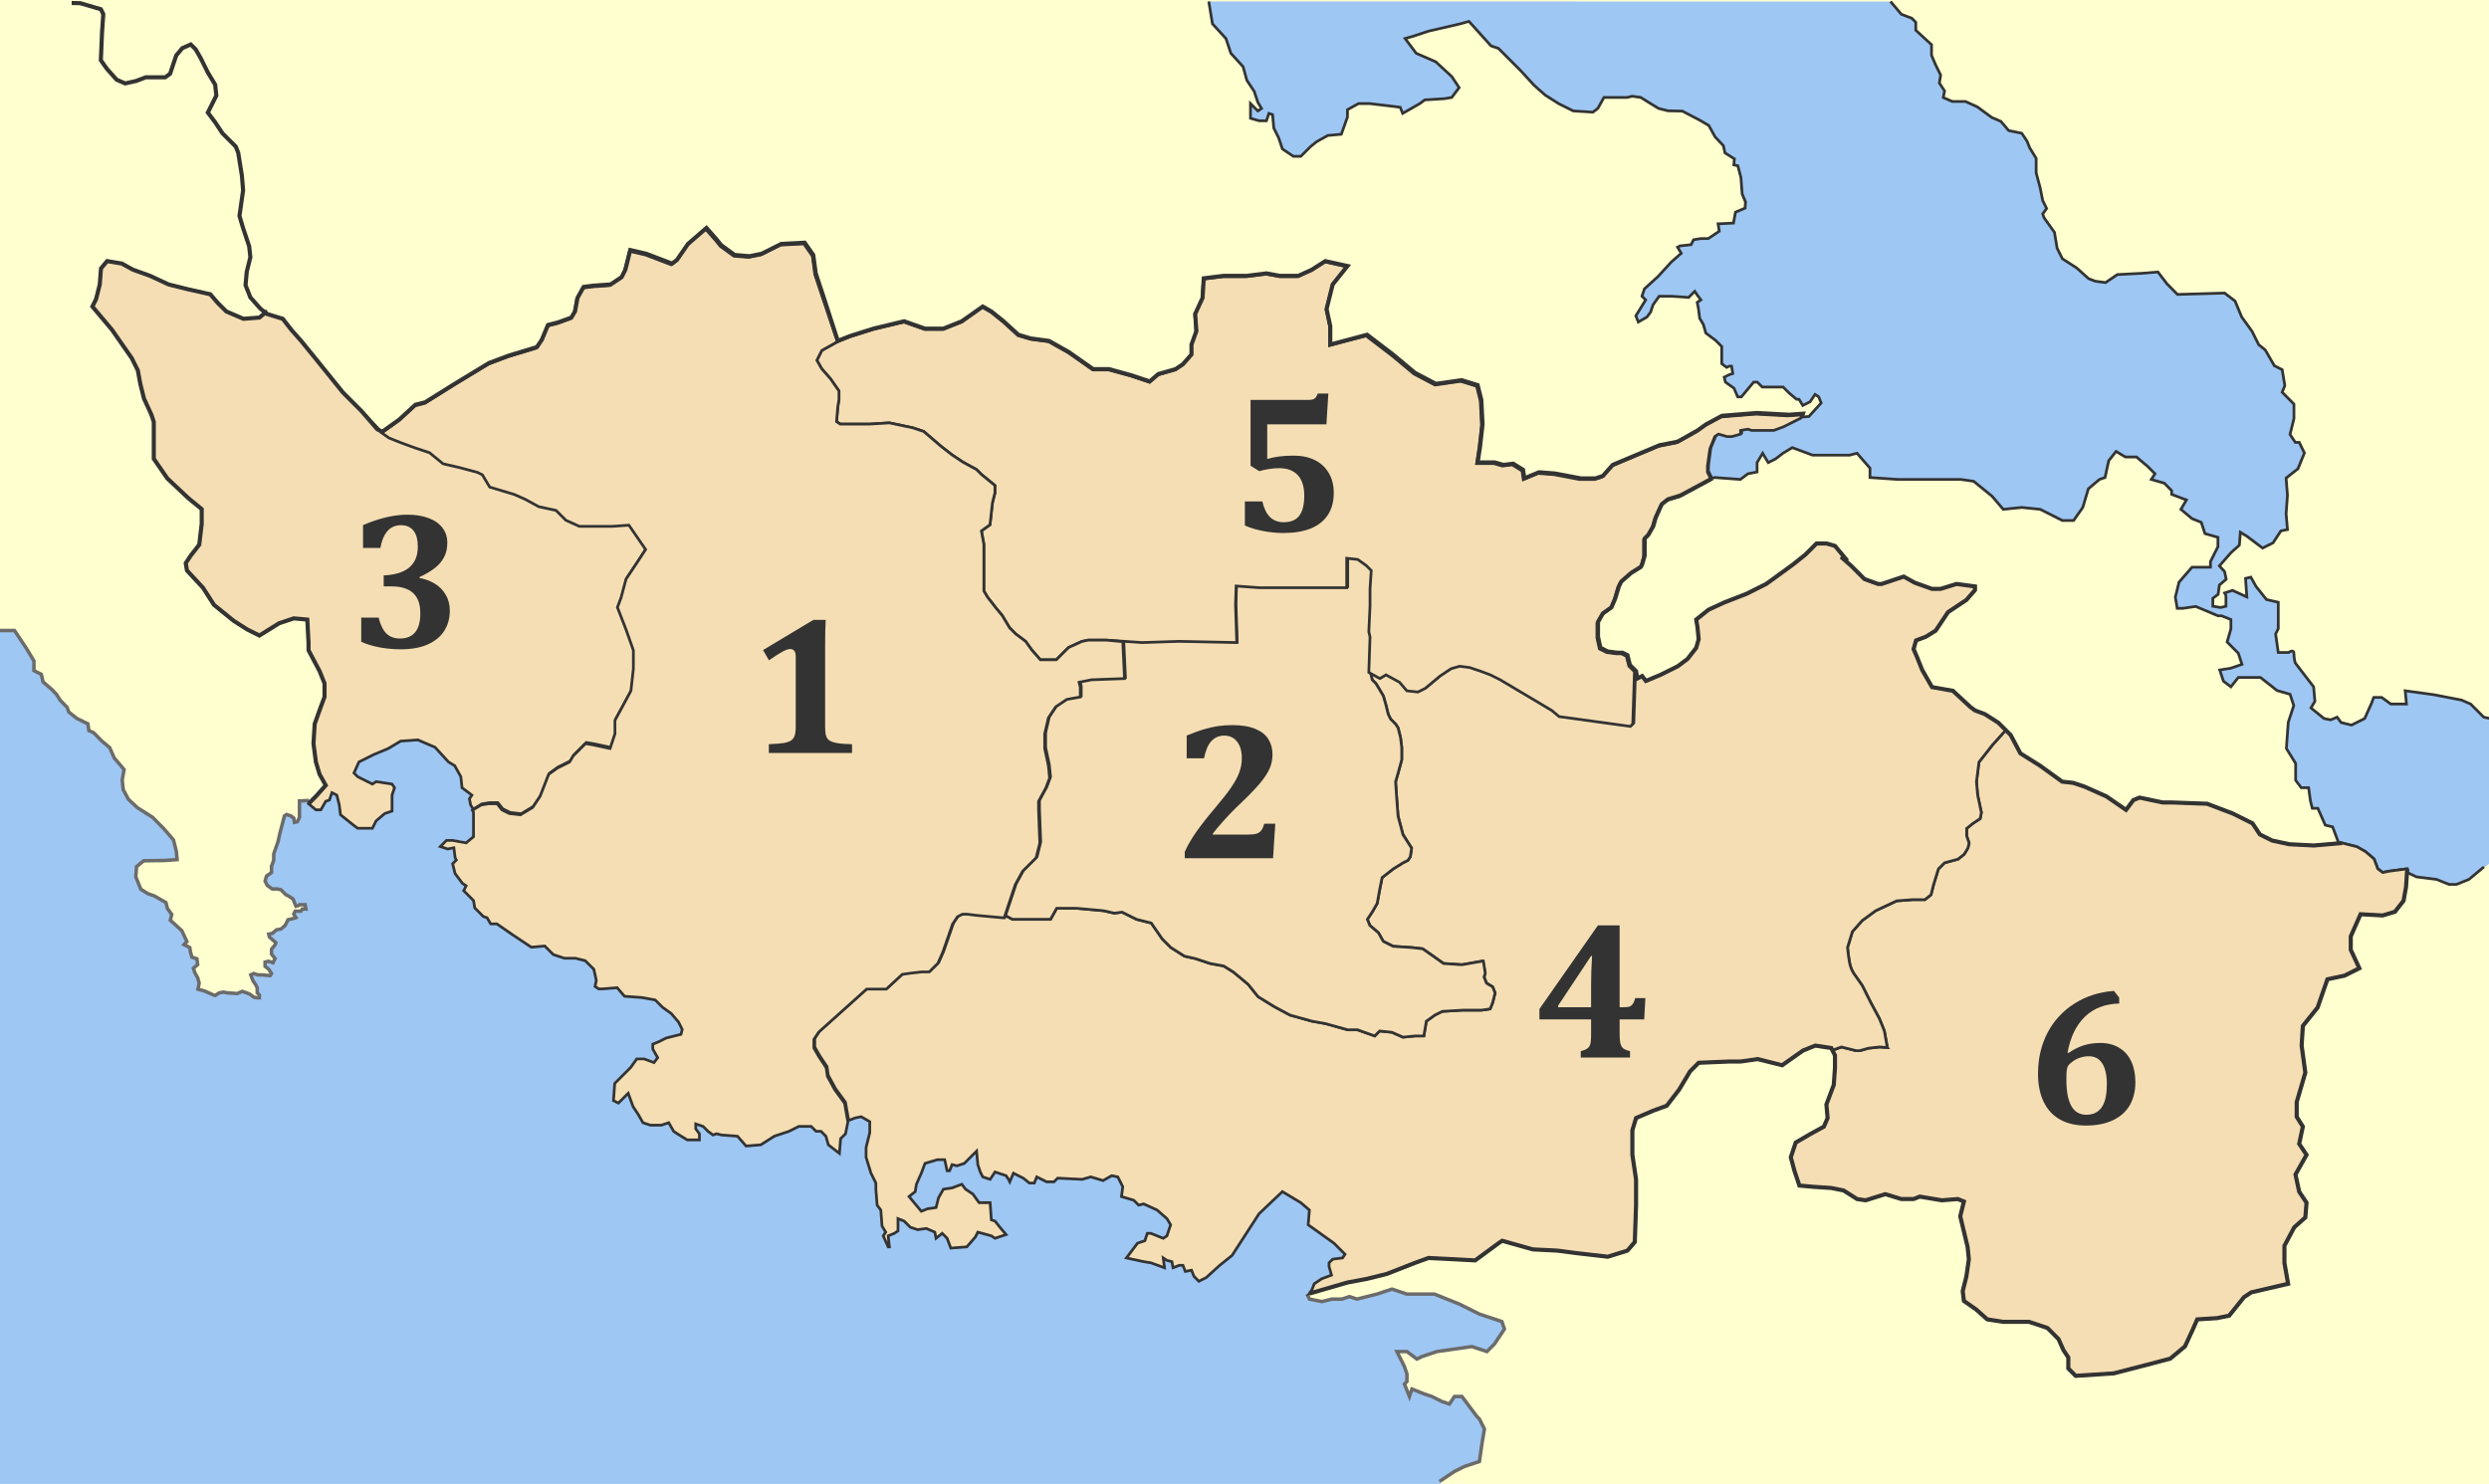 <?xml version="1.0" encoding="UTF-8" standalone="no"?>
<!-- Created with Inkscape (http://www.inkscape.org/) -->

<svg
   xmlns:dc="http://purl.org/dc/elements/1.1/"
   xmlns:cc="http://creativecommons.org/ns#"
   xmlns:rdf="http://www.w3.org/1999/02/22-rdf-syntax-ns#"
   xmlns:svg="http://www.w3.org/2000/svg"
   xmlns="http://www.w3.org/2000/svg"
   xmlns:sodipodi="http://sodipodi.sourceforge.net/DTD/sodipodi-0.dtd"
   xmlns:inkscape="http://www.inkscape.org/namespaces/inkscape"
   width="1815.549"
   height="1082.767"
   id="svg1932"
   sodipodi:version="0.32"
   inkscape:version="0.47 r22583"
   sodipodi:docname="2010 Dimos Distomou-Arachovas.svg"
   version="1.0"
   inkscape:export-filename="F:\wiki\images\nomoidimoi\dimoi\voiotia\Koinotita Kyriakiou.png"
   inkscape:export-xdpi="72.580643"
   inkscape:export-ydpi="72.580643">
  <defs
     id="defs1934">
    <inkscape:perspective
       sodipodi:type="inkscape:persp3d"
       inkscape:vp_x="0 : 212.14285 : 1"
       inkscape:vp_y="0 : 1000 : 0"
       inkscape:vp_z="711.42859 : 212.14285 : 1"
       inkscape:persp3d-origin="355.71429 : 141.42857 : 1"
       id="perspective77" />
    <inkscape:perspective
       id="perspective4003"
       inkscape:persp3d-origin="0.5 : 0.33333333 : 1"
       inkscape:vp_z="1 : 0.5 : 1"
       inkscape:vp_y="0 : 1000 : 0"
       inkscape:vp_x="0 : 0.5 : 1"
       sodipodi:type="inkscape:persp3d" />
    <inkscape:perspective
       id="perspective4376"
       inkscape:persp3d-origin="0.5 : 0.33333333 : 1"
       inkscape:vp_z="1 : 0.5 : 1"
       inkscape:vp_y="0 : 1000 : 0"
       inkscape:vp_x="0 : 0.5 : 1"
       sodipodi:type="inkscape:persp3d" />
    <inkscape:perspective
       id="perspective4542"
       inkscape:persp3d-origin="0.5 : 0.33333333 : 1"
       inkscape:vp_z="1 : 0.5 : 1"
       inkscape:vp_y="0 : 1000 : 0"
       inkscape:vp_x="0 : 0.5 : 1"
       sodipodi:type="inkscape:persp3d" />
  </defs>
  <sodipodi:namedview
     id="base"
     pagecolor="#ffffff"
     bordercolor="#666666"
     borderopacity="1.0"
     gridtolerance="10000"
     guidetolerance="10"
     objecttolerance="10"
     inkscape:pageopacity="0.0"
     inkscape:pageshadow="2"
     inkscape:zoom="0.24748737"
     inkscape:cx="155.54279"
     inkscape:cy="504.94959"
     inkscape:document-units="px"
     inkscape:current-layer="layer3"
     inkscape:window-width="1436"
     inkscape:window-height="856"
     inkscape:window-x="4"
     inkscape:window-y="0"
     showguides="true"
     inkscape:guide-bbox="true"
     showgrid="false"
     inkscape:window-maximized="0" />
  <g
     inkscape:label="Layer 1"
     inkscape:groupmode="layer"
     id="layer1"
     style="display:inline"
     transform="translate(1138.472,111.48)">
    <rect
       style="fill:#ffffd0;fill-opacity:1;stroke:none"
       id="rect2411"
       width="1815.549"
       height="1082.767"
       x="-1138.472"
       y="-111.48" />
    <path
       style="fill:#9ec7f3;fill-opacity:1;stroke:none"
       d="m -989.363,319.278 6.938,10.607 -6.779,-10.607 -0.158,0 z m 6.938,10.607 0,0.08 14.195,11.484 9.729,6.22 8.852,4.466 0.079,-0.08 -8.613,-4.306 -9.889,-6.3 -14.355,-11.564 z m 58.217,9.809 -0.158,0.08 9.331,0.797 0.877,16.907 0,5.263 7.975,15.073 3.589,8.932 0,9.729 -2.632,7.098 -4.466,12.361 -0.877,14.275 1.754,13.318 2.632,8.852 4.466,7.975 -7.098,7.975 -4.227,4.227 -5.423,0.319 -1.515,0 0,12.042 -1.595,3.19 -2.073,0.478 -0.558,-3.11 -2.073,-1.595 -3.11,-1.037 -1.595,1.037 -3.19,12.042 -1.515,6.779 -3.11,8.852 0,4.705 -1.595,4.147 0,4.705 -3.668,2.632 -1.037,3.668 1.595,3.19 3.668,2.552 3.668,0 2.552,0.558 3.668,3.589 2.153,1.116 3.11,2.073 2.073,5.184 2.073,-0.478 0.558,-0.558 4.147,0 0.558,3.19 -2.632,0 -1.037,1.515 -4.227,0 -1.037,2.073 1.595,2.632 -1.595,0.558 -4.147,1.037 -2.153,4.147 -3.11,2.632 -3.11,0.478 -3.11,2.711 -2.632,0.478 0.478,2.073 4.785,4.147 -0.558,1.595 -2.632,3.19 0,3.589 2.632,3.19 -1.595,3.11 -3.11,-1.037 -2.632,0.558 0,3.11 2.632,2.073 2.073,3.19 -1.037,1.515 -5.742,-0.558 -3.11,0 -3.11,-0.957 -2.153,0.957 1.595,4.227 2.073,3.11 1.037,2.073 0,3.668 1.595,1.595 0,2.073 -1.595,0 -2.552,-0.478 -2.711,-2.153 -2.552,-1.037 -3.11,-1.037 -3.668,1.595 -7.337,-0.558 -2.552,-0.478 -3.19,0.478 -2.871,1.914 -1.276,-0.319 -6.539,-2.871 -4.865,-1.356 0.877,-4.466 -1.037,-3.748 -2.153,-3.828 -1.037,-3.27 3.11,-2.632 -0.558,-4.227 -3.589,-1.196 -1.116,-3.748 -0.478,-3.27 -4.227,-2.153 2.153,-2.233 -3.748,-7.975 -4.705,-4.227 -3.668,-3.349 1.037,-4.306 -3.19,-4.306 -1.037,-4.227 -8.373,-4.865 -4.705,-1.675 -5.263,-3.27 -3.589,-8.932 0.478,-7.496 5.184,-4.306 7.815,-0.08 7.337,-0.16 9.251,-0.638 -0.558,-5.901 -2.074,-8.453 -6.779,-7.895 -8.373,-8.533 -11.165,-7.098 -6.54,-6.061 -3.828,-7.018 -0.718,-7.098 1.356,-7.576 -3.27,-3.987 -3.908,-4.466 -3.27,-7.576 -5.902,-5.024 -5.981,-5.981 -3.349,-1.356 -0.718,-5.024 -8.055,-3.908 -5.902,-4.705 -1.196,-3.429 -4.944,-5.024 -2.791,-4.466 -3.27,-3.429 -6.54,-5.582 -1.276,-5.582 -5.343,-2.711 0,-7.018 -5.343,-8.932 -8.852,-13.238 -10.607,0 0,622.682 1051.414,0 -1.435,-1.834 10.926,-7.337 7.337,-3.589 10.926,-3.668 1.834,-12.76 1.754,-10.926 -3.589,-7.337 -1.834,-1.754 -5.503,-7.337 -5.423,-7.257 -5.503,0 -3.668,5.423 -5.423,-1.834 -7.337,-3.589 -5.423,-1.834 -9.091,-3.668 -1.834,5.503 -3.668,-9.171 1.834,-1.754 0,-5.503 -1.834,-5.503 -5.503,-10.926 5.503,0 1.834,0 7.257,5.503 3.668,-1.834 10.926,-3.668 12.76,-1.834 12.76,-1.754 10.926,3.589 5.503,-5.423 7.257,-10.926 -1.834,-5.503 -16.349,-5.503 -14.594,-7.257 -18.263,-7.257 -20.017,0 -10.926,-3.668 -10.926,3.668 -14.594,3.589 -5.503,-1.834 -5.423,1.834 -7.337,0 -7.257,1.834 -9.171,-1.834 -1.754,-3.589 2.073,-0.877 1.435,-2.233 1.754,-4.466 5.423,-3.589 7.177,-2.711 -1.834,-6.22 0,-2.711 2.711,-2.711 7.177,-0.877 1.834,-2.711 -8.134,-8.055 -18.821,-13.398 0.957,-10.766 -6.3,-5.343 -13.398,-8.134 -17.066,16.189 -9.889,15.232 -9.809,15.232 -8.932,7.177 -9.889,8.932 -5.343,2.632 -3.589,-3.509 -1.834,-4.546 -4.466,0.877 -1.754,-4.386 -2.711,0 -4.466,1.754 -0.877,-4.466 -3.589,-0.957 -2.711,-1.754 0.877,7.177 -9.809,-3.589 -5.423,-0.877 -12.521,-2.711 8.055,-10.766 5.423,-1.754 1.754,-5.423 2.711,0 8.932,3.589 2.711,-1.754 2.632,-8.055 -2.632,-4.546 -7.177,-6.22 -9.889,-4.466 -3.589,0.877 -3.509,-3.589 -9.012,-2.632 0.877,-7.177 -3.589,-7.177 -4.466,-0.957 -6.22,3.589 -9.012,-2.632 -6.22,1.754 -17.944,-0.877 -2.711,2.711 -5.343,0 -7.177,-3.589 -1.834,4.466 -3.509,0 -4.546,-3.589 -7.098,-3.589 -2.711,6.3 -0.877,-1.834 -1.834,-2.711 -8.055,-2.632 -3.589,5.343 -5.343,-1.754 -1.834,-3.589 -1.754,-5.423 -0.877,-9.809 -5.423,5.343 -3.589,3.589 -5.343,1.754 -3.589,-0.877 -1.754,4.546 -1.834,0 -1.754,-8.055 -5.423,0 -8.932,2.632 -2.711,7.177 -3.589,8.055 -0.877,5.343 -4.466,3.668 8.932,10.686 4.466,-1.754 6.3,-0.957 1.754,-7.098 3.589,-6.3 6.3,-0.877 7.177,-2.711 2.711,3.589 5.343,3.589 4.466,6.3 8.055,0 0.877,12.521 2.711,0.877 3.589,4.466 4.466,5.423 -8.055,2.632 -2.711,-1.754 -9.809,-2.711 -1.754,3.589 -6.3,7.177 -11.643,0.877 -2.711,-7.177 -3.589,-3.589 -4.466,3.589 -0.877,-4.466 -6.3,-2.711 -6.22,0.957 -5.423,-1.834 -4.466,-4.466 -4.466,-1.834 0,9.012 -2.711,1.754 -4.466,1.834 0.877,8.055 -0.877,0 -3.589,-8.055 1.754,-2.711 -2.632,-4.466 -0.877,-11.643 -2.711,-3.589 -0.957,-11.643 0,-4.466 -3.509,-7.177 -3.589,-11.643 0,-7.177 2.711,-10.766 0,-8.055 -6.3,-3.589 -4.466,0.957 -4.546,1.754 -1.754,8.932 -3.589,3.589 -0.877,10.766 -8.055,-6.22 -1.834,-6.3 -3.589,-3.589 -3.509,0 -3.589,-3.589 -9.012,0 -7.177,3.589 -10.686,3.589 -9.889,6.3 -10.766,0.877 -6.22,-7.177 -11.643,-0.877 -3.589,-0.957 -2.711,0.957 -3.589,-2.711 -3.589,-3.589 -5.343,-1.754 0,3.509 2.632,3.589 0,4.466 -8.932,0 -7.177,-4.466 -2.632,-1.754 -3.589,-6.3 -5.423,1.834 -8.055,0 -5.343,-1.834 -3.589,-6.22 -3.589,-5.423 -3.589,-9.809 -7.177,7.177 -3.589,-1.834 0.957,-12.521 7.098,-7.177 4.546,-4.466 4.386,-6.3 5.423,0 7.177,2.711 2.711,-3.589 -3.589,-6.3 0,-3.589 4.466,-1.754 5.343,-2.711 10.766,-2.711 0.877,-3.509 -2.711,-5.423 -5.343,-6.22 -6.3,-4.546 -5.343,-5.343 -9.809,-1.754 -12.6,-0.957 -5.343,-6.22 -10.766,0.877 -2.711,0 -2.632,-1.754 0.877,-4.546 -1.834,-8.055 -6.22,-6.22 -7.177,-1.834 -8.055,0 -8.055,-2.711 -6.3,-6.22 -9.809,0.877 -13.478,-8.932 -11.643,-8.055 -4.466,0 -2.711,-4.546 -2.632,-0.877 -6.3,-6.22 -0.877,-5.423 -1.834,-1.754 -5.343,-5.423 1.754,-3.589 -2.632,-1.754 -5.423,-7.177 -1.754,-7.177 2.711,-2.632 -0.957,-1.834 -0.877,-7.177 -4.466,0.877 -5.423,-1.754 4.546,-4.466 4.466,0 9.809,1.754 5.423,-4.466 0,-17.864 -2.711,-4.546 -0.877,-4.466 1.754,-2.711 -7.177,-5.343 -0.877,-8.055 -4.466,-8.055 -4.466,-2.711 -9.889,-10.686 -12.521,-5.423 -12.521,0.877 -9.012,5.423 -10.686,4.466 -10.766,5.343 -3.589,8.055 2.711,2.711 10.686,5.343 2.711,-1.754 11.643,1.754 1.834,2.711 -1.834,5.343 0,11.723 -5.343,1.754 -6.3,5.343 -2.711,5.423 -8.932,0 -1.754,0 -3.589,-2.711 -9.012,-7.177 -0.877,-7.177 -1.754,-7.177 -3.589,-1.754 -1.834,5.423 -2.632,0.877 -3.589,6.22 -3.589,0 -5.423,-4.466 5.423,-5.343 7.177,-8.055 -4.546,-8.055 -2.632,-9.012 -1.834,-13.398 0.957,-14.355 4.466,-12.521 2.711,-7.177 0,-9.889 -3.668,-8.932 -8.055,-15.232 0,-5.343 -0.877,-17.066 -9.889,-0.877 z"
       id="rect2413" />
    <path
       style="color:#000000;fill:none;stroke:#6b6b6b;stroke-width:2.552px;stroke-linecap:butt;stroke-linejoin:miter;stroke-miterlimit:4;stroke-opacity:1;stroke-dasharray:none;stroke-dashoffset:0;marker:none;visibility:visible;display:inline;overflow:visible"
       d="m -185.126,832.751 1.823,3.646 9.114,1.823 7.291,-1.823 7.291,0 5.468,-1.823 5.469,1.823 14.583,-3.646 10.937,-3.646 10.937,3.646 20.051,0 18.228,7.291 14.583,7.291 16.406,5.468 1.823,5.469 -7.291,10.937 -5.469,5.469 -10.937,-3.646 -12.76,1.823 -12.76,1.823 -10.937,3.646 -3.646,1.823 -7.291,-5.469 -1.823,0 -5.469,0 5.469,10.937 1.823,5.468 0,5.469 -1.823,1.823 3.646,9.114 1.823,-5.468 9.114,3.646 5.469,1.823 7.291,3.646 5.469,1.823 3.646,-5.469 5.469,0 5.469,7.291 5.469,7.291 1.823,1.823 3.646,7.291 -1.823,10.937 -1.823,12.76 -10.937,3.646 -7.291,3.646 -10.937,7.291"
       id="path3036" />
    <path
       sodipodi:nodetypes="ccccccccccccccccccccccccccccsccccccccccccccccccccccccccccccccccccccccccccccccccccccccccccccccccccccccccccccccccccccccccccccccccccccccccccccccccccccccccccccccccccccccccccccccccccccccccccccccccccccccccccccccccccccccccccccccccccccccccccccccccccccccccccccccccccccccccccccccccccccccccccccccccccccccccccccccccccccccccccccccccccccccccccccccccccccccccccccccccccccccccccc"
       d="m 617.322,525.033 6.893,3.304 14.583,1.823 9.114,3.646 5.469,0 9.114,-3.646 14.583,-11.393 0.965,-105.966 -4.784,-1 -9.567,-9.606 -6.653,-2.888 -20.069,-3.887 -21.004,-2.887 0.935,9.662 -11.437,0 -6.653,-4.831 -5.773,0 -1.869,4.831 -4.784,10.606 -9.567,4.775 -7.643,-1.888 -2.859,-3.887 -4.729,1.943 -4.784,-0.944 -9.567,-7.718 2.859,-4.831 -0.935,-10.606 -13.361,-17.38 c 0,0 -0.99,-2.863 -0.99,-6.719 0,-3.856 -3.794,-0.944 -3.794,-0.944 l -7.643,0 -1.924,-13.493 1.924,-3.887 0,-19.268 -8.578,-1.943 -7.643,-9.606 -3.794,-6.774 -3.849,0.944 0.935,13.493 -10.447,-4.775 -5.773,1.888 0.99,1.943 0,7.718 -3.849,0.944 -5.718,-0.944 0,-5.775 3.849,-2.887 0.935,-6.774 4.949,-4.22 -1.155,-5.608 -3.794,-4.165 8.523,-9.717 6.048,-5.386 0.715,-9.44 4.729,2.887 11.492,8.662 7.643,-3.831 5.718,-8.718 4.784,-0.944 -0.99,-11.55 0.99,-13.493 -0.99,-12.549 8.632,-6.774 4.729,-11.55 -3.794,-7.718 -2.859,0 -3.849,-5.775 2.859,-11.55 0,-10.606 -8.578,-8.662 1.924,-4.831 -1.924,-11.605 -5.718,-2.887 -6.653,-11.55 -4.784,-3.831 -4.784,-9.662 -7.643,-10.606 -4.784,-11.55 -7.643,-5.83 -34.365,1 -7.643,-7.718 -6.653,-8.662 -11.437,0.944 -18.145,0.944 -8.577,5.83 -7.643,-1 -4.784,-1.888 -8.578,-7.718 -10.502,-6.774 -3.849,-7.718 -1.924,-11.55 -7.588,-10.606 -0.99,-2.887 2.859,-3.887 -2.859,-5.775 -1.924,-9.606 -2.859,-10.606 0,-10.606 -4.729,-7.718 -1.924,-4.831 -3.849,-5.775 -9.512,-1.943 -5.718,-6.719 -6.708,-2.888 -10.502,-7.718 -8.578,-3.887 -2.859,0 -6.708,0 -6.653,-2.887 0.935,-4.831 -3.794,-5.775 0.935,-5.775 -3.794,-7.718 -2.859,-6.719 0,-7.718 -11.492,-10.606 0,-5.775 -2.859,-2.943 -7.643,-2.888 -7.924,-9.317 -497.263,-0.037 2.686,16.294 9.847,10.745 1.79,5.372 1.79,5.372 8.952,9.849 2.686,9.849 5.371,8.059 2.686,8.059 2.686,4.477 -2.686,1.791 -5.371,-5.372 0,10.745 6.266,1.791 5.371,0 1.79,-5.372 2.685,0.895 0.895,9.849 3.581,7.163 2.686,8.059 8.057,5.372 5.371,0 7.162,-7.163 4.476,-3.582 8.057,-4.477 9.847,-0.895 4.476,-12.536 0,-5.372 8.057,-4.477 8.057,0 15.218,1.791 7.162,0.895 1.79,4.477 12.533,-7.163 3.581,-2.686 14.323,-0.895 5.371,-0.895 5.371,-7.163 -5.371,-8.059 -11.637,-10.745 -14.323,-6.268 -8.057,-10.745 6.266,-1.791 10.742,-3.582 23.275,-5.372 6.266,-1.791 16.113,17.908 5.371,1.791 16.113,16.117 9.847,10.745 8.057,7.163 9.847,6.268 10.742,5.372 14.323,0.895 3.581,-2.686 4.476,-8.059 17.009,0 3.581,-0.895 6.266,0.895 7.162,4.477 5.838,3.544 6.89,1.753 10.433,0.195 12.185,6.349 7.085,4.13 4.671,8.373 5.995,6.387 1.166,5.258 6.89,4.363 -0.429,4.401 2.919,0.624 2.257,8.607 0.895,11.917 2.452,5.958 -0.315,4.439 -7.009,2.958 -1.443,7.944 -11.247,0.55 0.895,5.372 -8.057,5.372 -5.371,0 -5.371,0.895 -1.79,3.582 -8.057,0.895 -1.79,0.895 2.686,4.477 -7.162,6.268 -9.847,10.745 -9.847,8.954 -1.79,5.372 2.686,2.686 -7.161,11.64 1.79,4.477 6.266,-3.582 2.685,-3.582 1.79,-5.372 4.476,-6.268 8.952,0 12.533,0.895 4.476,-4.477 1.79,2.686 2.686,3.582 -2.686,1.791 0.895,4.477 0.895,7.163 2.686,4.477 1.79,6.268 3.581,2.686 3.581,2.686 4.476,4.477 0,12.536 3.581,2.686 1.79,-0.895 1.79,0 0.895,5.372 -2.686,0.895 -3.581,1.791 0.895,3.582 6.266,4.477 2.686,6.268 2.686,0 8.952,-10.745 2.686,0 3.581,3.582 4.476,0 10.742,0 4.476,4.477 5.371,4.477 1.79,0 2.686,4.477 5.371,-2.686 3.581,-5.372 2.686,1.791 1.79,4.477 -8.952,9.849 -5.101,0.407 -12.646,6.266 -7.405,2.734 -15.95,0 -2.734,-1.025 -5.241,0.911 0,2.734 -6.038,1.709 -3.874,0 -6.266,-1.823 -2.506,1.937 -3.76,9 -1.709,12.76 -0.114,4.101 2.734,5.468 1.799,-0.651 18.86,1.388 5.443,-4.109 6.708,-1.333 0,-6.83 4.069,-6.83 4.069,6.83 5.388,-2.721 5.388,-4.109 6.763,-4.109 14.846,5.497 13.471,0 13.526,0 5.388,-1.388 9.457,10.884 0,6.83 20.234,1.388 26.997,0 18.914,0 9.457,1.333 13.471,10.939 8.138,9.551 13.471,-1.388 13.526,1.388 16.165,8.163 8.138,0 6.708,-9.551 4.069,-13.604 8.083,-6.83 4.069,-1.388 2.694,-12.272 5.388,-6.774 6.763,4.054 8.083,0 8.138,6.83 5.388,5.442 -2.694,4.109 9.457,2.721 5.388,5.442 0,2.721 10.777,4.109 -4.014,6.83 8.083,6.774 6.763,2.721 2.694,8.218 9.457,2.721 0,6.83 -5.443,10.884 0,4.109 -13.471,0 -9.457,10.883 -2.694,10.939 1.375,8.163 4.014,0 9.457,-1.388 16.22,6.83 2.694,0 6.763,2.721 0,6.83 -2.749,9.551 8.138,8.163 2.694,8.163 -8.083,2.776 -8.138,1.333 2.694,8.163 5.443,4.109 5.388,-6.83 16.165,0 12.151,9.551 9.457,2.721 2.694,8.218 -4.014,12.272 -1.375,19.046 6.763,10.939 0,12.272 4.069,5.442 5.388,0 1.32,9.551 1.375,5.442 4.014,0 5.443,12.272 5.388,1.333 4.069,10.939 0.741,0.969 2.047,-0.104 10.795,2.635 6.311,3.639 6.189,5.279 2.739,7.193 3.545,2.625 5.187,-0.924 12.82,-1.721"
       style="color:#000000;fill:#9ec7f3;fill-opacity:1;stroke:none;stroke-width:1px;marker:none;visibility:visible;display:inline;overflow:visible"
       id="path3091" />
    <path
       id="path2032"
       style="color:#000000;fill:none;stroke:#333333;stroke-width:2;stroke-linecap:butt;stroke-linejoin:miter;stroke-miterlimit:4;stroke-opacity:1;stroke-dasharray:none;stroke-dashoffset:0;marker:none;visibility:visible;display:inline;overflow:visible"
       d="m 240.527,-110.373 7.924,9.317 7.643,2.888 2.859,2.943 0,5.775 11.492,10.606 0,7.718 2.859,6.719 3.794,7.718 -0.935,5.775 3.794,5.775 -0.935,4.831 6.653,2.887 6.708,0 2.859,0 8.578,3.887 10.502,7.718 6.708,2.888 5.718,6.719 9.512,1.943 3.849,5.775 1.924,4.831 4.729,7.718 0,10.606 2.859,10.606 1.924,9.606 2.859,5.775 -2.859,3.887 0.99,2.887 7.588,10.606 1.924,11.55 3.849,7.718 10.502,6.774 8.578,7.718 4.784,1.888 7.643,1 8.577,-5.83 18.145,-0.944 11.437,-0.944 6.653,8.662 7.643,7.718 34.365,-1 7.643,5.83 4.784,11.55 7.643,10.606 4.784,9.662 4.784,3.831 6.653,11.55 5.718,2.887 1.924,11.605 -1.924,4.831 8.578,8.662 0,10.606 -2.859,11.55 3.849,5.775 2.859,0 3.794,7.718 -4.729,11.55 -8.632,6.774 0.99,12.549 -0.99,13.493 0.99,11.55 -4.784,0.944 -5.718,8.718 -7.643,3.831 -11.492,-8.662 -4.729,-2.887 -0.715,9.44 -6.048,5.386 -8.523,9.717 3.794,4.165 1.155,5.608 -4.949,4.22 -0.935,6.774 -3.849,2.887 0,5.775 5.718,0.944 3.849,-0.944 0,-7.718 -0.99,-1.943 5.773,-1.888 10.447,4.775 -0.935,-13.493 3.849,-0.944 3.794,6.774 7.643,9.606 8.578,1.943 0,19.268 -1.924,3.887 1.924,13.493 7.643,0 c 0,2e-5 3.794,-2.912 3.794,0.944 0,3.856 0.99,6.719 0.99,6.719 l 13.361,17.38 0.935,10.606 -2.859,4.831 9.567,7.718 4.784,0.944 4.729,-1.943 2.859,3.887 7.643,1.888 9.567,-4.775 4.784,-10.606 1.869,-4.831 5.773,0 6.653,4.831 11.437,0 -0.935,-9.662 21.004,2.887 20.069,3.887 6.653,2.888 9.567,9.606 4.784,1 m -934.777,-523.21 2.686,16.294 9.847,10.745 1.79,5.372 1.79,5.372 8.952,9.849 2.686,9.849 5.371,8.059 2.686,8.059 2.686,4.477 -2.686,1.791 -5.371,-5.372 0,10.745 6.266,1.791 5.371,0 1.79,-5.372 2.685,0.895 0.895,9.849 3.581,7.163 2.686,8.059 8.057,5.372 5.371,0 7.162,-7.163 4.476,-3.582 8.057,-4.477 9.847,-0.895 4.476,-12.536 0,-5.372 8.057,-4.477 8.057,0 15.218,1.791 7.162,0.895 1.79,4.477 12.533,-7.163 3.581,-2.686 14.323,-0.895 5.371,-0.895 5.371,-7.163 -5.371,-8.059 -11.637,-10.745 -14.323,-6.268 -8.057,-10.745 6.266,-1.791 10.742,-3.582 23.275,-5.372 6.266,-1.791 16.113,17.908 5.371,1.791 16.113,16.117 9.847,10.745 8.057,7.163 9.847,6.268 10.742,5.372 14.323,0.895 3.581,-2.686 4.476,-8.059 17.009,0 3.581,-0.895 6.266,0.895 7.162,4.477 5.838,3.544 6.89,1.753 10.433,0.195 12.185,6.349 7.085,4.13 4.671,8.373 5.995,6.387 1.166,5.258 6.89,4.363 -0.429,4.401 2.919,0.624 2.257,8.607 0.895,11.917 2.452,5.958 -0.315,4.439 -7.009,2.958 -1.443,7.944 -11.247,0.55 0.895,5.372 -8.057,5.372 -5.371,0 -5.371,0.895 -1.79,3.582 -8.057,0.895 -1.79,0.895 2.686,4.477 -7.162,6.268 -9.847,10.745 -9.847,8.954 -1.79,5.372 2.686,2.686 -7.161,11.64 1.79,4.477 6.266,-3.582 2.685,-3.582 1.79,-5.372 4.476,-6.268 8.952,0 12.533,0.895 4.476,-4.477 1.79,2.686 2.686,3.582 -2.686,1.791 0.895,4.477 0.895,7.163 2.686,4.477 1.79,6.268 3.581,2.686 3.581,2.686 4.476,4.477 0,12.536 3.581,2.686 1.79,-0.895 1.79,0 0.895,5.372 -2.686,0.895 -3.581,1.791 0.895,3.582 6.266,4.477 2.686,6.268 2.686,0 8.952,-10.745 2.686,0 3.581,3.582 4.476,0 10.742,0 4.476,4.477 5.371,4.477 1.79,0 2.686,4.477 5.371,-2.686 3.581,-5.372 2.686,1.791 1.79,4.477 -8.952,9.849 -5.101,0.407 -12.646,6.266 -7.405,2.734 -15.95,0 -2.734,-1.025 -5.241,0.911 0,2.734 -6.038,1.709 -3.874,0 -6.266,-1.823 -2.506,1.937 -3.76,9 -1.709,12.76 -0.114,4.101 2.734,5.468 1.799,-0.651 18.86,1.388 5.443,-4.109 6.708,-1.333 0,-6.83 4.069,-6.83 4.069,6.83 5.388,-2.721 5.388,-4.109 6.763,-4.109 14.846,5.497 13.471,0 13.526,0 5.388,-1.388 9.457,10.884 0,6.83 20.234,1.388 26.997,0 18.914,0 9.457,1.333 13.471,10.939 8.138,9.551 13.471,-1.388 13.526,1.388 16.165,8.163 8.138,0 6.708,-9.551 4.069,-13.604 8.083,-6.83 4.069,-1.388 2.694,-12.272 5.388,-6.774 6.763,4.054 8.083,0 8.138,6.83 5.388,5.442 -2.694,4.109 9.457,2.721 5.388,5.442 0,2.721 10.777,4.109 -4.014,6.83 8.083,6.774 6.763,2.721 2.694,8.218 9.457,2.721 0,6.83 -5.443,10.884 0,4.109 -13.471,0 -9.457,10.883 -2.694,10.939 1.375,8.163 4.014,0 9.457,-1.388 16.22,6.83 2.694,0 6.763,2.721 0,6.83 -2.749,9.551 8.138,8.163 2.694,8.163 -8.083,2.776 -8.138,1.333 2.694,8.163 5.443,4.109 5.388,-6.83 16.165,0 12.151,9.551 9.457,2.721 2.694,8.218 -4.014,12.272 -1.375,19.046 6.763,10.939 0,12.272 4.069,5.442 5.388,0 1.32,9.551 1.375,5.442 4.014,0 5.443,12.272 5.388,1.333 4.069,10.939 0.741,0.969 2.047,-0.104 10.795,2.635 6.311,3.639 6.189,5.279 2.739,7.193 3.545,2.625 5.187,-0.924 12.82,-1.721 m 55.917,-1.357 -10.937,9.114 -9.114,3.646 -5.469,0 -9.114,-3.646 -14.583,-1.823 -6.893,-3.304"
       sodipodi:nodetypes="cccccccccccccccccccccccccccccccccccccccccccccccccccccccccccccccccccccccccccccccccccccccccccscccccccccccccccccccccccccccccccccccccccccccccccccccccccccccccccccccccccccccccccccccccccccccccccccccccccccccccccccccccccccccccccccccccccccccccccccccccccccccccccccccccccccccccccccccccccccccccccccccccccccccccccccccccccccccccccccccccccccccccccccccccccccccccccccccccccccccccc" />
    <path
       style="color:#000000;fill:none;stroke:#6b6b6b;stroke-width:2.552px;stroke-linecap:butt;stroke-linejoin:miter;stroke-miterlimit:4;stroke-opacity:1;stroke-dasharray:none;stroke-dashoffset:0;marker:none;visibility:visible;display:inline;overflow:visible"
       d="m -1139.337,348.587 11.445,0 8.867,13.304 5.302,8.869 0,7.086 5.348,2.652 1.325,5.577 6.491,5.623 3.291,3.429 2.834,4.48 4.891,4.983 1.234,3.429 5.896,4.709 8.045,3.932 0.731,4.983 3.337,1.372 5.942,6.035 5.896,4.983 3.337,7.589 3.885,4.48 3.291,3.932 -1.371,7.635 0.731,7.04 3.84,7.086 6.49,6.035 11.153,7.086 8.364,8.503 6.811,7.955 2.103,8.458 0.548,5.897 -9.278,0.64 -7.313,0.092 -7.816,0.137 -5.211,4.297 -0.503,7.452 3.657,9.006 5.256,3.246 4.708,1.692 8.364,4.8 1.051,4.297 3.154,4.297 -1.006,4.297 3.656,3.292 4.708,4.297 3.702,7.955 -2.103,2.194 4.205,2.194 0.503,3.246 1.051,3.749 3.657,1.189 0.548,4.252 -3.108,2.652 1.051,3.246 2.103,3.794 1.051,3.795 -0.868,4.435 4.891,1.371 6.49,2.88 1.28,0.274 2.88,-1.874 3.154,-0.503 2.605,0.503 7.313,0.549 3.656,-1.6 3.108,1.051 2.605,1.052 2.651,2.103 2.606,0.503 1.554,0 0,-2.103 -1.554,-1.554 0,-3.657 -1.051,-2.103 -2.103,-3.109 -1.554,-4.206 2.103,-1.006 3.108,1.006 3.154,0 5.713,0.549 1.051,-1.554 -2.057,-3.154 -2.651,-2.103 0,-3.109 2.651,-0.549 3.108,1.051 1.554,-3.109 -2.605,-3.155 0,-3.657 2.605,-3.154 0.548,-1.554 -4.708,-4.16 -0.503,-2.103 2.605,-0.503 3.108,-2.651 3.154,-0.503 3.108,-2.606 2.103,-4.206 4.205,-1.006 1.554,-0.549 -1.554,-2.606 1.006,-2.103 4.205,0 1.051,-1.554 2.605,0 -0.548,-3.154 -4.159,0 -0.503,0.549 -2.103,0.503 -2.103,-5.212 -3.108,-2.103 -2.103,-1.051 -3.656,-3.657 -2.605,-0.503 -3.657,0 -3.656,-2.606 -1.6,-3.154 1.051,-3.657 3.657,-2.606 0,-4.709 1.6,-4.16 0,-4.709 3.108,-8.869 1.554,-6.812 3.154,-12.024 1.554,-1.051 3.154,1.051 2.102,1.6 0.503,3.109 2.103,-0.503 1.554,-3.154 0,-12.024 1.554,0 5.393,-0.32"
       id="path1882" />
  </g>
  <g
     inkscape:groupmode="layer"
     id="layer3"
     inkscape:label="municipalities"
     style="display:inline"
     transform="translate(1138.472,111.48)">
    <path
       id="path1958"
       style="color:#000000;fill:#f5deb3;fill-opacity:1;fill-rule:evenodd;stroke:#333333;stroke-width:2;stroke-linecap:butt;stroke-linejoin:miter;stroke-miterlimit:4;stroke-opacity:1;stroke-dasharray:none;stroke-dashoffset:0;marker:none;visibility:visible;display:inline;overflow:visible"
       d="m 238.176,652.836 -2.134,-12.054 -3.602,-8.951 -6.263,-11.639 -6.263,-12.553 -6.263,-8.951 c 0,0 -1.792,-2.68 -2.688,-6.263 -0.896,-3.583 -1.801,-12.553 -1.801,-12.553 l 3.575,-11.639 7.177,-8.064 9.837,-7.177 15.241,-7.15 11.639,-0.887 8.951,0 4.489,-3.602 1.801,-7.149 3.575,-11.666 4.489,-4.462 9.838,-2.688 4.489,-3.575 2.688,-4.489 0.887,-3.575 -1.774,-5.376 0,-5.376 4.462,-3.602 5.376,-3.575 0.887,-4.489 -2.688,-12.525 -0.887,-9.865 1.801,-14.327 9.837,-12.526 8.064,-8.978 1.857,-1.69 3.353,3.353 7.149,13.44 14.327,8.978 16.128,11.639 8.064,0.887 8.064,2.688 16.128,7.177 14.327,9.838 5.376,-7.15 4.489,-1.801 17.015,3.575 7.177,0 25.079,0.914 18.788,7.15 14.354,7.177 5.376,8.064 8.951,4.462 12.525,2.688 17.929,0.914 20.59,-1.801 7.177,1.801 3.575,0.887 6.29,3.575 6.263,5.376 0.471,1.247 2.217,5.93 3.575,2.688 4.489,-0.914 13.44,-1.774 -0.914,13.44 -1.774,9.838 -6.29,8.064 -8.951,2.688 -16.128,-0.887 -7.15,16.128 0,9.837 6.263,13.44 -10.752,5.376 -12.553,2.688 -7.15,20.617 -10.752,13.412 -0.887,14.354 2.688,19.703 -6.29,21.504 0,10.724 1.108,1.774 3.381,5.404 -2.688,12.553 5.376,8.036 -8.064,14.354 2.688,12.525 5.376,8.064 -0.887,10.752 -8.064,7.177 -7.177,13.44 0,12.526 2.688,15.241 -26.88,6.263 -5.376,3.575 -10.752,13.44 -8.951,1.801 -14.327,0.887 -3.575,8.064 -5.376,11.639 -10.752,8.951 -17.015,4.489 -24.192,6.263 -27.767,1.801 -5.376,-5.376 0,-8.064 -3.575,-5.376 -3.602,-8.064 -8.064,-8.064 -13.412,-4.462 -18.816,0 -11.666,-1.801 -8.036,-7.177 -8.978,-6.263 -0.887,-7.15 2.688,-10.752 1.801,-12.553 -0.914,-8.951 -5.376,-22.391 2.688,-10.752 -4.462,-1.801 -11.666,0.914 -16.1,-2.688 -4.489,1.774 -8.951,0 -11.639,-3.575 -14.354,4.489 -6.263,-0.914 -9.865,-6.263 -8.951,-1.801 -13.44,-0.887 -9.837,-0.887 -3.602,-10.752 -2.66,-9.865 3.575,-10.752 10.752,-6.263 9.838,-5.376 2.688,-6.263 -0.887,-9.865 5.376,-14.327 0.887,-12.553 0,-8.951 -1.884,-3.741 6.54,-2.383 3.602,0.887 7.15,1.801 2.688,0 6.29,-1.801 8.036,-0.887 5.736,0.388 z"
       sodipodi:nodetypes="ccccccscccccccccccccccccccccccccccccccccccccccccccccccccccccccccccccccccccccccccccccccccccccccccccccccccccccccccccccccccccccccccccccccccccccccccccc" />
    <path
       id="path2936"
       style="color:#000000;fill:#f5deb3;fill-opacity:1;fill-rule:evenodd;stroke:#333333;stroke-width:2;stroke-linecap:butt;stroke-linejoin:miter;stroke-miterlimit:4;stroke-opacity:1;stroke-dasharray:none;stroke-dashoffset:0;marker:none;visibility:visible;display:inline;overflow:visible"
       d="m -913.422,357.6 -0.887,-17.015 -9.865,-0.887 -10.724,3.575 -14.355,8.951 -8.951,-4.489 -9.838,-6.263 -14.354,-11.639 -8.064,-12.553 -11.639,-12.525 -0.887,-5.376 3.575,-5.376 6.263,-8.064 1.801,-15.214 0,-10.752 -9.838,-8.064 -15.241,-14.354 -9.865,-14.327 0,-7.149 0,-19.703 -1.774,-5.376 -5.376,-11.666 -2.688,-10.752 -1.801,-9.838 -4.461,-8.951 -14.355,-20.617 -14.327,-17.015 2.688,-5.376 2.688,-10.752 0.887,-11.639 4.489,-5.376 10.752,1.801 8.064,4.462 12.525,4.489 13.44,6.263 14.354,3.575 16.1,3.602 5.376,6.263 6.29,6.263 12.526,5.376 11.639,-0.887 4.6,-3.796 0.776,1.108 11.667,3.575 6.263,8.064 7.15,8.064 11.666,14.327 18.788,23.305 13.44,13.44 13.828,14.493 6.955,4.434 8.979,3.575 9.837,3.602 10.752,3.575 7.371,6.013 2.494,2.051 11.639,2.688 13.44,3.575 3.575,1.801 5.376,8.951 17.901,5.376 8.064,3.575 9.865,5.376 12.553,2.688 7.15,7.177 9.865,4.462 8.951,0 15.213,0 11.971,-0.859 12.193,17.735 -5.348,8.23 -8.951,13.412 -3.575,13.44 -2.688,7.177 6.263,16.128 5.376,15.213 0,14.327 -1.801,15.241 -6.263,11.639 -5.376,9.865 0,9.838 -3.575,10.752 -12.553,-2.688 -5.376,-0.887 -8.951,8.951 -2.688,4.489 -8.951,4.462 -6.263,4.489 -6.29,16.128 -5.376,8.064 -8.951,5.376 -8.064,-0.914 -5.376,-2.66 -3.575,-4.489 -6.263,0 -5.376,0.887 -6.401,3.88 -1.857,-3.104 -0.887,-4.489 1.801,-2.688 -7.177,-5.376 -0.887,-8.064 -4.489,-8.036 -4.489,-2.688 -9.838,-10.752 -12.553,-5.376 -12.525,0.887 -5.93,3.547 -3.048,1.829 -10.724,4.489 -10.752,5.376 -3.602,8.036 2.688,2.688 10.752,5.376 2.688,-1.774 11.639,1.774 1.801,2.688 -1.801,5.376 0,11.666 -5.348,1.774 -6.29,5.376 -2.688,5.376 -8.951,0 -1.801,0 -3.575,-2.688 -8.951,-7.177 -0.887,-7.15 -1.801,-7.177 -3.575,-1.774 -1.801,5.376 -2.688,0.887 -3.575,6.263 -3.602,0 -5.376,-4.462 5.376,-5.376 7.177,-8.064 -4.489,-8.064 -2.688,-8.951 -1.774,-13.44 0.887,-14.354 4.489,-12.526 2.688,-7.177 0,-9.838 -3.602,-8.978 -8.064,-15.213 0,-5.376 z"
       sodipodi:nodetypes="cccccccccccccccccccccccccccccccccccccccccccccccccccccccccccccccccccccccccccccccccccccccccccccccccccccccccccccccccccccccccccccccccccccccccccccccccc" />
    <path
       id="path2049"
       style="color:#000000;fill:#f5deb3;fill-opacity:1;fill-rule:evenodd;stroke:#333333;stroke-width:2;stroke-linecap:butt;stroke-linejoin:miter;stroke-miterlimit:4;stroke-opacity:1;stroke-dasharray:none;stroke-dashoffset:0;marker:none;visibility:visible;display:inline;overflow:visible"
       d="m -55.093,598.688 -1.774,-8.951 -15.241,2.688 -13.44,-0.914 -6.263,-4.462 -8.951,-6.263 -8.064,-0.914 -13.44,-0.887 -7.177,-3.575 -3.575,-6.29 -6.263,-5.376 -1.801,-4.462 3.575,-5.376 3.602,-6.263 1.774,-9.865 1.801,-8.951 8.064,-6.29 7.15,-4.462 3.602,-1.801 1.774,-2.688 0.914,-6.263 -6.29,-9.865 -3.575,-13.44 -0.887,-11.639 -0.914,-13.44 1.801,-6.263 2.688,-9.837 0,-8.978 -0.887,-7.149 -1.801,-7.177 -1.801,-2.688 -3.575,-3.575 -1.801,-3.602 -1.774,-7.149 -1.801,-6.263 -5.376,-8.978 -2.688,-2.688 -1.524,-6.124 7.815,4.351 4.462,-2.688 9.865,5.376 5.376,6.263 8.064,0.887 5.376,-2.688 10.724,-8.951 8.064,-5.376 6.29,-1.801 7.15,0.914 8.064,2.688 7.177,2.688 7.15,3.575 37.632,22.391 5.958,4.572 51.377,7.066 1.774,-1.774 1.247,-38.158 0.388,0.388 0.887,5.376 3.575,-1.774 2.688,3.575 10.752,-4.489 12.553,-6.263 7.15,-5.376 6.263,-8.064 1.801,-6.263 -0.887,-8.951 -0.914,-5.376 8.978,-7.177 11.639,-5.376 16.128,-6.263 14.327,-7.177 9.865,-7.149 9.838,-7.177 8.951,-7.15 8.064,-8.064 7.177,0 6.263,1.774 4.489,5.376 4.462,5.376 -4.462,-2.688 7.15,6.29 9.865,9.837 9.865,3.575 2.688,0 16.1,-5.376 8.064,4.489 12.553,4.489 6.263,0 11.639,-3.602 13.44,1.801 0,2.688 -6.263,7.177 -13.44,8.951 -8.951,13.44 -7.177,4.462 -7.149,2.688 -1.801,6.29 2.688,6.263 3.575,8.951 7.177,12.553 15.213,2.688 12.553,11.639 3.575,2.688 7.177,2.688 9.838,6.263 5.625,5.598 -1.857,1.69 -8.064,8.978 -9.837,12.526 -1.801,14.327 0.887,9.865 2.688,12.525 -0.887,4.489 -5.376,3.575 -4.462,3.602 0,5.376 1.774,5.376 -0.887,3.575 -2.688,4.489 -4.489,3.575 -9.838,2.688 -4.489,4.462 -3.575,11.666 -1.801,7.149 -4.489,3.602 -8.951,0 -11.639,0.887 -15.241,7.15 -9.837,7.177 -7.177,8.064 -3.575,11.639 c 0,0 0.905,8.97 1.801,12.553 0.896,3.583 2.688,6.263 2.688,6.263 l 6.263,8.951 6.263,12.553 6.263,11.639 3.602,8.951 2.134,12.054 -5.736,-0.388 -8.036,0.887 -6.29,1.801 -2.688,0 -7.15,-1.801 -3.602,-0.887 -6.54,2.383 -0.804,-1.635 -11.639,-1.774 -8.951,3.575 -15.241,10.752 -17.901,-4.489 -12.553,1.801 -8.951,0 -15.851,0.665 -5.653,0.222 -6.263,6.263 -8.064,13.44 -8.951,11.639 -9.865,3.602 -12.525,5.376 -2.688,8.951 0,17.901 2.688,17.929 0,18.816 -0.914,26.88 -5.376,6.263 -14.327,4.462 -23.277,-2.688 -13.44,-1.774 -17.929,-0.887 -22.391,-6.29 -2.688,1.801 -17.015,12.526 -16.128,-0.887 -17.901,-0.887 -9.865,3.575 -20.589,8.064 -14.354,3.575 -14.327,2.688 -27.767,8.064 1.801,-2.688 1.774,-4.462 5.376,-3.602 7.177,-2.688 -1.801,-6.263 0,-2.688 2.688,-2.688 7.177,-0.887 1.801,-2.688 -8.064,-8.064 -18.816,-13.44 0.887,-10.752 -6.263,-5.376 -13.44,-8.064 -17.015,16.128 -9.865,15.241 -9.838,15.213 -8.978,7.177 -6.18,5.625 -3.658,3.325 -5.376,2.688 -3.575,-3.575 -1.801,-4.489 -4.489,0.887 -1.774,-4.462 -2.688,0 -4.489,1.774 -0.887,-4.462 -3.602,-0.914 -2.688,-1.774 0.914,7.15 -9.865,-3.575 -5.376,-0.887 -12.525,-2.688 8.064,-10.752 5.376,-1.801 1.774,-5.376 2.688,0 8.951,3.602 2.688,-1.801 2.688,-8.064 -2.688,-4.489 -7.15,-6.263 -9.865,-4.489 -3.575,0.914 -3.575,-3.575 -8.978,-2.688 0.914,-7.177 -3.602,-7.177 -4.462,-0.887 -6.263,3.575 -8.978,-2.688 -6.263,1.801 -17.901,-0.887 -2.688,2.688 -5.376,0 -7.177,-3.602 -1.801,4.489 -3.575,0 -4.489,-3.575 -7.149,-3.602 -2.688,6.29 -0.887,-1.801 -1.801,-2.688 -8.064,-2.688 -3.575,5.376 -5.376,-1.801 -1.801,-3.575 -1.801,-5.376 -0.887,-9.838 -5.376,5.348 -3.575,3.602 -5.376,1.774 -3.575,-0.887 -1.801,4.489 -1.801,0 -1.774,-8.064 -5.376,0 -8.978,2.688 -2.688,7.15 -3.575,8.064 -0.887,5.376 -4.489,3.602 8.951,10.724 4.489,-1.774 6.263,-0.914 1.801,-7.15 3.575,-6.263 6.29,-0.914 7.15,-2.688 2.688,3.602 5.376,3.575 4.489,6.263 8.064,0 0.887,12.553 2.688,0.887 3.575,4.489 4.489,5.376 -8.064,2.688 -2.688,-1.801 -9.865,-2.688 -1.774,3.575 -6.263,7.177 -11.666,0.887 -2.688,-7.149 -3.575,-3.602 -4.489,3.602 -0.887,-4.489 -6.263,-2.688 -6.263,0.887 -5.376,-1.774 -4.489,-4.489 -4.489,-1.801 0,8.978 -2.688,1.774 -4.462,1.801 0.887,8.064 -0.887,0 -3.602,-8.064 1.801,-2.688 -2.688,-4.489 -0.887,-11.639 -2.688,-3.575 -0.914,-11.639 0,-4.489 -3.575,-7.177 -3.575,-11.639 0,-7.149 2.688,-10.752 0,-8.064 -6.263,-3.602 -4.489,0.914 -4.489,1.774 -0.083,0.388 -2.411,-13.689 -7.177,-9.838 -5.376,-9.865 -0.887,-6.263 -5.376,-8.064 -3.575,-6.263 0,-6.29 3.575,-5.376 34.944,-31.341 5.376,0 8.951,0 11.639,-10.752 6.263,-0.887 8.064,-0.914 5.376,0 6.29,-6.263 3.575,-8.064 7.15,-20.59 3.602,-5.376 3.575,-1.801 3.575,0 7.177,0.887 19.703,1.801 0.305,-0.942 5.071,2.743 17.015,0 10.752,0 4.489,-8.064 14.327,0 19.703,1.774 8.064,1.801 5.653,-0.748 10.475,5.237 10.752,2.688 8.064,11.639 6.263,6.263 9.865,6.263 8.036,1.801 10.752,3.575 9.865,1.801 7.177,4.489 10.724,8.951 7.177,8.951 11.639,7.177 11.639,6.263 16.128,4.489 9.865,1.774 16.128,4.489 7.149,0 12.553,4.489 0.887,-0.887 2.688,-2.716 8.951,0.914 8.064,3.575 8.978,-0.887 6.263,0 0.887,-5.376 0.914,-5.376 6.263,-4.489 5.376,-2.688 15.214,-0.887 8.978,0 4.462,0 6.263,-0.914 1.801,-4.462 1.801,-7.177 -1.801,-4.462 -4.489,-2.688 -1.774,-4.489 0.887,-2.688 z"
       sodipodi:nodetypes="cccccccccccccccccccccccccccccccccccccccccccccccccccccccccccccccccccccccccccccccccccccccccccccccccccccccccccccccccccccccccccccccccccsccccccccccccccccccccccccccccccccccccccccccccccccccccccccccccccccccccccccccccccccccccccccccccccccccccccccccccccccccccccccccccccccccccccccccccccccccccccccccccccccccccccccccccccccccccccccccccccccccccccccccccccccccccccccccccccccccccccccccccccccccccccccccc" />
    <path
       id="path2885"
       style="color:#000000;fill:#f5deb3;fill-opacity:1;fill-rule:evenodd;stroke:#333333;stroke-width:2;stroke-linecap:butt;stroke-linejoin:miter;stroke-miterlimit:4;stroke-opacity:1;stroke-dasharray:none;stroke-dashoffset:0;marker:none;visibility:visible;display:inline;overflow:visible"
       d="m -156.876,316.532 1.469,0 0,-21.504 8.064,0.887 6.263,4.489 3.575,3.575 -0.887,13.44 0,12.553 -0.887,18.788 0.887,3.602 -0.887,25.965 0.249,0.139 1.524,6.124 2.688,2.688 5.376,8.978 1.801,6.263 1.774,7.149 1.801,3.602 3.575,3.575 1.801,2.688 1.801,7.177 0.887,7.149 0,8.978 -2.688,9.837 -1.801,6.263 0.914,13.44 0.887,11.639 3.575,13.44 6.29,9.865 -0.914,6.263 -1.774,2.688 -3.602,1.801 -7.15,4.462 -8.064,6.29 -1.801,8.951 -1.774,9.865 -3.602,6.263 -3.575,5.376 1.801,4.461 6.263,5.376 3.575,6.29 7.177,3.575 13.44,0.887 8.064,0.914 8.951,6.263 6.263,4.462 13.44,0.914 15.241,-2.688 0.388,0 1.386,8.951 -0.887,2.688 1.774,4.489 4.489,2.688 1.801,4.462 -1.801,7.177 -1.801,4.462 -6.263,0.914 -4.462,0 -8.978,0 -15.214,0.887 -5.376,2.688 -6.263,4.489 -0.914,5.376 -0.887,5.376 -6.263,0 -8.978,0.887 -8.064,-3.575 -8.951,-0.914 -3.575,3.602 -12.553,-4.489 -7.149,0 -16.128,-4.489 -9.865,-1.774 -16.128,-4.489 -11.639,-6.263 -11.639,-7.177 -7.177,-8.951 -10.724,-8.951 -7.177,-4.489 -9.865,-1.801 -10.752,-3.575 -8.036,-1.801 -9.865,-6.263 -6.263,-6.263 -8.064,-11.639 -10.752,-2.688 -10.475,-5.237 -5.653,0.748 -8.064,-1.801 -19.703,-1.774 -14.327,0 -4.489,8.064 -10.752,0 -17.015,0 -5.071,-2.743 3.27,-9.81 4.489,-13.44 5.376,-9.838 9.865,-9.865 2.688,-10.752 -0.914,-24.164 0,-6.29 5.376,-9.838 2.688,-7.177 -0.887,-8.951 -2.688,-12.553 0,-10.752 2.688,-11.639 5.376,-8.064 8.064,-5.376 9.838,-1.774 0,-7.177 -0.887,-3.575 8.951,-1.801 24.192,-0.887 -1.247,-26.935 13.8,0.942 26.852,-0.887 42.121,0.887 -0.914,-27.767 0.443,-13.495 17.486,0.97 37.604,0 24.524,0"
       sodipodi:nodetypes="cccccccccccccccccccccccccccccccccccccccccccccccccccccccccccccccccccccccccccccccccccccccccccccccccccccccccccccccccccccccccccc" />
    <path
       id="path4324"
       style="color:#000000;fill:#f5deb3;fill-opacity:1;fill-rule:evenodd;stroke:#333333;stroke-width:2;stroke-linecap:butt;stroke-linejoin:miter;stroke-miterlimit:4;stroke-opacity:1;stroke-dasharray:none;stroke-dashoffset:0;marker:none;visibility:visible;display:inline;overflow:visible"
       d="m -527.599,137.829 8.977,-3.574 17.011,-5.375 22.386,-5.375 15.21,5.375 13.437,0 13.437,-5.375 15.238,-10.75 6.261,3.574 8.949,7.176 10.749,9.835 8.949,2.687 13.437,1.801 14.323,8.062 17.925,12.55 11.636,0 16.124,4.46 13.437,4.488 6.261,-5.375 12.55,-3.574 5.375,-3.602 6.261,-7.148 0,-7.176 3.574,-9.863 -0.887,-12.523 5.375,-11.636 0.887,-14.323 14.323,-1.801 17.039,0 14.323,-1.801 9.835,1.801 13.437,0 9.863,-4.488 9.835,-6.261 5e-5,0 16.124,3.574 -10.749,13.437 -4.461,17.925 2.687,12.523 0,13.437 12.772,-3.408 13.669,-3.492 18.812,14.351 16.124,13.437 15.238,8.034 18.784,-2.687 11.664,3.602 2.687,10.749 0.887,17.897 -1.801,16.124 -1.773,11.636 12.523,0 6.261,1.801 7.176,-0.887 7.176,4.46 0.887,6.261 10.75,-4.46 11.636,0.887 18.812,3.574 10.75,0 5.375,-1.773 7.148,-8.062 17.039,-7.176 17.011,-7.148 13.437,-2.687 14.323,-8.062 6.261,-4.488 11.636,-6.261 25.461,-2.05 23.272,1.274 10.279,-0.748 -0.803,2.41 -12.523,6.289 -7.176,2.66 -9.835,0 -6.289,0 -2.687,-0.887 -5.347,0.887 0,2.687 -6.289,1.801 -3.574,0 -6.261,-1.801 -2.687,1.801 -3.602,8.949 -1.773,12.55 0,4.488 2.687,5.347 -11.664,6.289 -11.636,6.261 -8.949,2.687 -4.488,3.574 -4.46,9.863 -1.801,6.261 -3.574,6.261 -2.687,2.687 0,12.55 -1.801,6.261 -0.887,1.801 -7.176,4.46 -7.148,6.289 -1.801,3.574 -2.687,8.949 -2.687,6.289 -6.261,4.46 -3.574,6.261 0,10.75 1.773,8.062 5.375,2.687 7.176,0.914 3.574,0 3.574,1.773 1.801,7.176 4.1,4.073 -1.247,38.15 -1.773,1.773 -51.947,-7.148 -5.375,-4.488 -37.623,-22.386 -7.148,-3.574 -7.176,-2.687 -8.062,-2.687 -7.148,-0.914 -6.289,1.801 -8.062,5.375 -10.722,8.949 -5.375,2.687 -8.062,-0.887 -5.375,-6.261 -9.863,-5.375 -4.46,2.687 -8.062,-4.488 0.887,-25.96 -0.887,-3.602 0.887,-18.784 0,-12.55 0.887,-13.437 -3.574,-3.574 -6.261,-4.488 -8.062,-0.887 0,21.499 -25.987,0 -37.596,0 -17.077,-1.246 -0.443,13.492 0.914,27.76 -42.112,-0.887 -26.846,0.887 -25.987,-1.773 -13.437,0 -4.46,0.887 -9.863,4.488 -6.261,6.261 -2.687,2.687 -11.636,0 -6.289,-7.176 -4.461,-6.261 -7.176,-5.375 -4.488,-4.488 -5.375,-8.949 -4.46,-5.375 -6.261,-8.062 -2.687,-4.46 0,-22.386 0,-11.664 -1.801,-9.835 6.261,-4.488 1.801,-16.124 1.801,-7.148 0,-5.375 -9.863,-8.062 -3.574,-3.574 -9.863,-5.375 -8.062,-5.375 -8.062,-6.289 -12.523,-10.749 -8.062,-2.687 -17.011,-3.574 -14.351,0.887 -11.636,0 -9.835,0 -2.687,-1.773 0.887,-10.749 0.886,-5.375 0,-6.261 -6.261,-8.976 -6.261,-7.148 -3.602,-6.261 3.602,-7.176 11.442,-6.4"
       sodipodi:nodetypes="ccccccccccccccccccccccccccccccccccccccccccccccccccccccccccccccccccccccccccccccccccccccccccccccccccccccccccccccccccccccccccccccccccccccccccccccccccccccccccccccccccccccccccccccccccccccccccccc" />
    <path
       id="path4322"
       style="color:#000000;fill:#f5deb3;fill-opacity:1;fill-rule:evenodd;stroke:#333333;stroke-width:2;stroke-linecap:butt;stroke-linejoin:miter;stroke-miterlimit:4;stroke-opacity:1;stroke-dasharray:none;stroke-dashoffset:0;marker:none;visibility:visible;display:inline;overflow:visible"
       d="m -527.599,137.829 -11.127,-32.859 -5.375,-16.124 -1.801,-13.437 -6.261,-8.949 -17.038,0.887 -14.324,7.176 -8.949,1.801 -10.75,-0.914 -9.835,-7.148 -3.602,-4.488 -7.148,-8.062 -13.437,11.636 -8.062,11.664 -1.607,1.219 -1.967,1.468 -18.812,-7.176 -11.664,-2.687 -3.574,14.323 -2.687,5.375 -8.062,5.375 -12.523,0.887 -7.176,0.914 -4.46,8.062 -1.801,9.835 -2.687,4.488 -9.863,3.574 -7.148,1.801 -4.488,10.749 -3.574,5.375 -20.612,6.261 -14.324,5.375 -25.073,15.21 -21.499,13.437 -7.148,1.801 -11.664,10.75 -12.341,8.912 5.359,3.749 8.977,3.574 9.835,3.602 10.75,3.574 9.863,8.062 11.636,2.687 13.437,3.574 3.574,1.801 5.375,8.949 17.897,5.375 8.062,3.574 9.863,5.375 12.55,2.687 7.148,7.176 9.863,4.46 8.949,0 15.21,0 11.969,-0.859 12.19,17.731 -5.347,8.228 -8.948,13.409 -3.574,13.437 -2.687,7.176 6.261,16.124 5.375,15.21 0,13.326 -1.801,16.235 -6.261,11.636 -5.375,9.863 0,9.835 -3.574,10.749 -12.55,-2.687 -5.375,-0.887 -8.949,8.949 -2.687,4.488 -8.949,4.46 -6.261,4.488 -6.289,16.124 -5.375,8.062 -8.949,5.375 -8.062,-0.914 -5.375,-2.66 -3.574,-4.488 -6.261,0 -5.375,0.887 -6.4,3.879 0.831,1.385 0,17.897 -5.375,4.488 -9.835,-1.801 -4.488,0 -4.488,4.488 5.375,1.773 4.488,-0.887 0.887,7.176 0.914,1.773 -2.687,2.687 1.773,7.176 5.375,7.148 2.687,1.801 -1.773,3.574 5.375,5.375 1.773,1.801 0.914,5.375 6.261,6.261 2.687,0.887 2.687,4.488 4.461,0 11.664,8.062 13.437,8.949 9.835,-0.887 6.261,6.261 8.062,2.687 8.062,0 7.176,1.801 6.261,6.261 1.801,8.062 -0.914,4.488 2.687,1.773 2.687,0 10.75,-0.887 5.375,6.261 12.55,0.914 9.835,1.773 5.375,5.375 3.796,2.715 2.493,1.773 5.347,6.261 2.687,5.375 -0.887,3.574 -10.75,2.687 -5.375,2.687 -4.46,1.801 0,3.574 3.574,6.289 -2.687,3.574 -7.176,-2.687 -5.375,0 -4.46,6.261 -4.488,4.488 -7.148,7.148 -0.914,12.55 3.602,1.801 7.148,-7.176 3.574,9.835 3.602,5.375 3.574,6.289 5.375,1.773 8.062,0 5.375,-1.773 3.574,6.261 2.687,1.801 7.176,4.46 8.949,0 0,-4.46 -2.687,-3.602 0,-3.574 5.375,1.801 3.574,3.574 3.602,2.687 2.687,-0.887 3.574,0.887 11.636,0.887 6.261,7.176 10.75,-0.887 1.912,-1.219 7.951,-5.07 10.75,-3.574 7.148,-3.574 8.977,0 3.574,3.574 3.574,0 3.574,3.574 1.801,6.289 8.062,6.261 0.887,-10.749 3.602,-3.574 1.69,-8.589 -2.41,-13.686 -7.176,-9.835 -5.375,-9.863 -0.887,-6.261 -5.375,-8.062 -3.574,-6.261 0,-6.289 3.574,-5.375 34.936,-31.334 5.375,0 8.949,0 11.636,-10.75 6.261,-0.887 8.062,-0.914 5.375,0 6.289,-6.261 3.574,-8.062 7.148,-20.585 3.602,-5.375 3.574,-1.801 3.574,0 7.176,0.887 19.698,1.801 3.574,-10.75 4.488,-13.437 5.375,-9.835 9.863,-9.863 2.687,-10.75 -0.914,-24.159 0,-6.289 5.375,-9.835 2.687,-7.176 -0.887,-8.949 -2.687,-12.55 0,-10.749 2.687,-11.636 5.375,-8.062 8.062,-5.375 9.835,-1.773 0,-7.176 -0.887,-3.574 8.949,-1.801 24.186,-0.887 -1.247,-26.929 -11.785,-1.107 -13.437,0 -4.46,0.887 -9.863,4.488 -6.261,6.261 -2.687,2.687 -11.636,0 -6.289,-7.176 -4.461,-6.261 -7.176,-5.375 -4.488,-4.488 -5.375,-8.949 -4.46,-5.375 -6.261,-8.062 -2.687,-4.46 0,-22.386 0,-11.664 -1.801,-9.835 6.261,-4.488 1.801,-16.124 1.801,-7.148 0,-5.375 -9.863,-8.062 -3.574,-3.574 -9.863,-5.375 -8.062,-5.375 -8.062,-6.289 -12.523,-10.749 -8.062,-2.687 -17.011,-3.574 -14.351,0.887 -11.636,0 -9.835,0 -2.687,-1.773 0.887,-10.749 0.886,-5.375 0,-6.261 -6.261,-8.976 -6.261,-7.148 -3.602,-6.261 3.602,-7.176 11.442,-6.4 z"
       sodipodi:nodetypes="ccccccccccccccccccccccccccccccccccccccccccccccccccccccccccccccccccccccccccccccccccccccccccccccccccccccccccccccccccccccccccccccccccccccccccccccccccccccccccccccccccccccccccccccccccccccccccccccccccccccccccccccccccccccccccccccccccccccccccccccccccccccccccccccccccccc" />
    <g
       style="font-size:144px;font-style:normal;font-variant:normal;font-weight:bold;font-stretch:normal;text-align:start;line-height:125%;writing-mode:lr-tb;text-anchor:start;fill:#333333;fill-opacity:1;stroke:none;font-family:Cambria;-inkscape-font-specification:Cambria Bold"
       id="text2865">
      <path
         d="m 14.598,655.519 c 1.687,-0.469 3.023,-0.961 4.008,-1.477 1.031,-0.562 1.805,-1.289 2.32,-2.18 0.516,-0.937 0.844,-2.133 0.984,-3.586 0.141,-1.453 0.211,-3.281 0.211,-5.484 l 0,-10.477 -37.688,0 0,-7.594 42.68,-61.031 15.82,0 0,59.766 2.18,0 c 2.297,3e-5 3.914,-0.141 4.852,-0.422 0.937,-0.328 1.734,-0.914 2.391,-1.758 0.703,-0.844 1.359,-2.344 1.969,-4.5 l 7.383,0 -0.844,15.539 -17.93,0 0,10.477 c -6.2e-5,2.484 0.117,4.477 0.352,5.977 0.234,1.453 0.633,2.625 1.195,3.516 0.562,0.844 1.336,1.5 2.32,1.969 0.984,0.422 2.226,0.844 3.727,1.266 l 0,4.641 -35.93,0 0,-4.641 m -16.523,-32.062 24.047,0 0,-16.102 c -4.1e-5,-6.75 0.234,-13.851 0.703,-21.305 l -0.703,0 -24.047,36.211 0,1.195"
         style=""
         id="path2893" />
    </g>
    <g
       style="font-size:144px;font-style:normal;font-variant:normal;font-weight:bold;font-stretch:normal;text-align:start;line-height:125%;writing-mode:lr-tb;text-anchor:start;fill:#333333;fill-opacity:1;stroke:none;font-family:Cambria;-inkscape-font-specification:Cambria Bold"
       id="text2869">
      <path
         d="m 407.329,616.397 0,4.359 c -10.266,0.234 -18.586,3.422 -24.961,9.562 -6.375,6.094 -10.617,14.836 -12.727,26.227 l 0.703,0.281 c 3.656,-2.531 7.336,-4.383 11.039,-5.555 3.703,-1.172 7.758,-1.758 12.164,-1.758 5.391,6e-5 10.008,1.195 13.852,3.586 3.891,2.344 6.82,5.672 8.789,9.984 1.969,4.313 2.953,9.328 2.953,15.047 -8e-5,6.234 -1.313,11.742 -3.938,16.523 -2.625,4.734 -6.68,8.438 -12.164,11.109 -5.438,2.672 -12.117,4.008 -20.039,4.008 -7.266,0 -13.523,-1.453 -18.773,-4.359 -5.203,-2.906 -9.188,-7.195 -11.953,-12.867 -2.766,-5.672 -4.148,-12.562 -4.148,-20.672 -1e-5,-10.969 2.297,-20.883 6.891,-29.742 4.641,-8.859 11.203,-15.984 19.688,-21.375 8.484,-5.391 18.094,-8.461 28.828,-9.211 l 3.797,4.852 m -22.078,42.82 c -2.297,5e-5 -4.453,0.352 -6.469,1.055 -2.016,0.656 -3.797,1.57 -5.344,2.742 -1.547,1.125 -2.602,2.063 -3.164,2.812 -0.516,0.703 -0.891,1.734 -1.125,3.094 -0.234,1.359 -0.352,3.75 -0.352,7.172 -3e-5,8.578 1.195,15.023 3.586,19.336 2.391,4.313 6.047,6.469 10.969,6.469 2.812,10e-6 5.156,-0.539 7.031,-1.617 1.922,-1.078 3.469,-2.578 4.641,-4.5 1.172,-1.969 2.016,-4.312 2.531,-7.031 0.516,-2.766 0.773,-5.812 0.773,-9.141 -6e-5,-6.703 -1.125,-11.766 -3.375,-15.188 -2.203,-3.469 -5.438,-5.203 -9.703,-5.203"
         style=""
         id="path2890" />
    </g>
    <g
       style="font-size:144px;font-style:normal;font-variant:normal;font-weight:bold;font-stretch:normal;text-align:start;line-height:125%;writing-mode:lr-tb;text-anchor:start;fill:#333333;fill-opacity:1;stroke:none;font-family:Cambria;-inkscape-font-specification:Cambria Bold"
       id="text2873">
      <path
         d="m -228.847,497.471 c 3.047,1e-5 5.32,-0.211 6.82,-0.633 1.5,-0.469 2.672,-1.242 3.516,-2.32 0.891,-1.125 1.617,-2.789 2.18,-4.992 l 8.086,0 -1.617,25.172 -64.406,0 0,-4.641 c 1.969,-4.5 4.805,-9.398 8.508,-14.695 3.75,-5.297 8.297,-11.086 13.641,-17.367 5.062,-5.953 8.906,-10.852 11.531,-14.695 2.672,-3.844 4.664,-7.476 5.977,-10.898 1.312,-3.422 1.969,-6.961 1.969,-10.617 -4e-5,-5.156 -1.148,-9.187 -3.445,-12.094 -2.297,-2.953 -5.438,-4.43 -9.422,-4.43 -3.75,9e-5 -6.867,1.336 -9.352,4.008 -2.438,2.625 -4.219,6.797 -5.344,12.516 l -12.656,0 0,-16.594 c 5.719,-2.297 10.195,-3.891 13.43,-4.781 3.234,-0.937 6.422,-1.641 9.562,-2.109 3.187,-0.469 6.633,-0.703 10.336,-0.703 6.891,9e-5 12.516,0.938 16.875,2.812 4.359,1.828 7.5,4.336 9.422,7.523 1.969,3.141 2.953,6.82 2.953,11.039 -7e-5,3.703 -0.703,7.149 -2.109,10.336 -1.359,3.188 -3.75,6.82 -7.172,10.898 -3.375,4.078 -9.094,9.914 -17.156,17.508 -3.609,3.516 -6.984,7.078 -10.125,10.688 -3.141,3.563 -5.461,6.352 -6.961,8.367 l 0,0.703 24.961,0"
         style=""
         id="path2896" />
    </g>
    <g
       style="font-size:144px;font-style:normal;font-variant:normal;font-weight:bold;font-stretch:normal;text-align:start;line-height:125%;writing-mode:lr-tb;text-anchor:start;fill:#333333;fill-opacity:1;stroke:none;font-family:Cambria;-inkscape-font-specification:Cambria Bold"
       id="text2877">
      <path
         d="m -536.599,418.309 c -6e-5,2.719 0.141,4.781 0.422,6.188 0.328,1.359 0.867,2.484 1.617,3.375 0.797,0.844 1.922,1.523 3.375,2.039 1.453,0.469 3.281,0.844 5.484,1.125 2.203,0.234 5.109,0.398 8.719,0.492 l 0,6.398 -60.68,0 0,-6.398 c 5.203,-0.234 8.906,-0.539 11.109,-0.914 2.25,-0.422 3.961,-1.031 5.133,-1.828 1.172,-0.797 2.016,-1.922 2.531,-3.375 0.562,-1.453 0.844,-3.82 0.844,-7.102 l 0,-50.836 c -3e-5,-1.922 -0.375,-3.305 -1.125,-4.148 -0.703,-0.844 -1.688,-1.266 -2.953,-1.266 -1.172,7e-5 -2.836,0.539 -4.992,1.617 -2.109,1.078 -5.602,3.281 -10.477,6.609 l -4.289,-7.453 36.703,-22.008 9,0 c -0.281,4.5 -0.422,10.734 -0.422,18.703 l 0,58.781"
         style=""
         id="path2902" />
    </g>
    <g
       style="font-size:144px;font-style:normal;font-variant:normal;font-weight:bold;font-stretch:normal;text-align:start;line-height:125%;writing-mode:lr-tb;text-anchor:start;fill:#333333;fill-opacity:1;stroke:none;font-family:Cambria;-inkscape-font-specification:Cambria Bold"
       id="text2881">
      <path
         d="m -230.417,271.943 0,-17.578 12.727,0 c 1.172,5.109 3.047,8.93 5.625,11.461 2.578,2.484 5.906,3.727 9.984,3.727 5.109,1e-5 8.883,-1.57 11.32,-4.711 2.437,-3.187 3.656,-8.086 3.656,-14.695 -6e-5,-6.516 -1.57,-11.484 -4.711,-14.906 -3.141,-3.422 -7.688,-5.133 -13.641,-5.133 -2.297,5e-5 -4.781,0.211 -7.453,0.633 -2.625,0.422 -4.969,0.938 -7.031,1.547 l -6.328,-3.938 0,-48.023 41.555,0 c 1.734,1e-4 3,-0.117 3.797,-0.352 0.797,-0.234 1.453,-0.633 1.969,-1.195 0.516,-0.562 1.078,-1.594 1.688,-3.094 l 7.734,0 -1.406,22.43 -43.172,0 0,25.312 c 2.812,-0.844 5.672,-1.453 8.578,-1.828 2.953,-0.422 6.562,-0.633 10.828,-0.633 5.812,5e-5 10.898,1.078 15.258,3.234 4.406,2.156 7.805,5.297 10.195,9.422 2.437,4.078 3.656,8.883 3.656,14.414 -7e-5,6.469 -1.453,11.906 -4.359,16.312 -2.906,4.359 -7.102,7.641 -12.586,9.844 -5.484,2.156 -12.047,3.234 -19.688,3.234 -4.922,0 -9.938,-0.492 -15.047,-1.477 -5.109,-0.984 -9.492,-2.32 -13.148,-4.008"
         style=""
         id="path2899" />
    </g>
    <g
       style="font-size:144px;font-style:normal;font-variant:normal;font-weight:bold;font-stretch:normal;text-align:start;line-height:125%;writing-mode:lr-tb;text-anchor:start;fill:#333333;fill-opacity:1;stroke:none;font-family:Cambria;-inkscape-font-specification:Cambria Bold"
       id="text2885">
      <path
         d="m -873.648,288.311 0,-16.664 c 11.859,-5.062 22.617,-7.594 32.273,-7.594 5.766,10e-5 10.852,0.797 15.258,2.391 4.453,1.594 7.875,3.938 10.266,7.031 2.437,3.047 3.656,6.75 3.656,11.109 -7e-5,3.984 -0.797,7.5 -2.391,10.547 -1.594,3 -3.844,5.625 -6.75,7.875 -2.859,2.25 -6.586,4.453 -11.18,6.609 l 0,0.633 c 4.078,0.703 7.781,2.063 11.109,4.078 3.375,2.016 6.047,4.711 8.016,8.086 2.016,3.375 3.023,7.289 3.023,11.742 -8e-5,5.438 -1.336,10.289 -4.008,14.555 -2.625,4.219 -6.633,7.547 -12.023,9.984 -5.391,2.391 -11.93,3.586 -19.617,3.586 -5.297,0 -10.5,-0.469 -15.609,-1.406 -5.109,-0.984 -9.563,-2.344 -13.359,-4.078 l 0,-17.648 12.656,0 c 1.359,5.344 3.281,9.234 5.766,11.672 2.484,2.391 5.742,3.586 9.773,3.586 9.937,0 14.906,-6.141 14.906,-18.422 -5e-5,-6.609 -1.758,-11.531 -5.273,-14.766 -3.469,-3.234 -8.766,-4.852 -15.891,-4.852 l -5.555,0 0,-8.016 c 8.156,-0.328 14.344,-2.227 18.562,-5.695 4.219,-3.516 6.328,-8.578 6.328,-15.188 -5e-5,-5.203 -1.055,-9.117 -3.164,-11.742 -2.109,-2.672 -5.18,-4.008 -9.211,-4.008 -2.297,9e-5 -4.43,0.516 -6.398,1.547 -1.922,0.984 -3.656,2.742 -5.203,5.273 -1.5,2.484 -2.602,5.742 -3.305,9.773 l -12.656,0"
         style=""
         id="path2905" />
    </g>
  </g>
  <g
     inkscape:groupmode="layer"
     id="layer2"
     inkscape:label="nomos"
     style="display:inline"
     transform="translate(1138.472,111.48)">
    <g
       id="g4081"
       style="stroke:#333333;stroke-width:3;stroke-miterlimit:4;stroke-opacity:1;stroke-dasharray:none">
      <path
         id="path4078"
         d="m -945.062,116.566 -3.657,-3.054 -7.13,-8 -3.519,-8.915 0.868,-9.738 2.651,-10.652 -0.868,-7.955 -4.434,-13.304 -2.651,-8.869 2.651,-18.652 -0.868,-10.652 -2.697,-16.869 -1.783,-4.435 -9.736,-9.738 -5.302,-8 -5.348,-7.086 6.216,-12.389 -0.868,-8 -5.348,-8.869 -5.302,-10.652 -3.565,-6.217 -3.565,-3.566 -6.17,2.697 -4.434,5.303 -2.697,8 -1.737,5.303 -3.565,2.652 -14.215,0 -7.039,2.697 -7.999,1.783 -6.216,-2.697 -7.085,-7.955 -4.434,-6.263 0.869,-20.39 0.914,-13.304 -1.783,-3.52 -15.083,-4.434 -6.216,-0.119"
         style="color:#000000;fill:none;stroke:#333333;stroke-width:3;stroke-linecap:butt;stroke-linejoin:miter;stroke-miterlimit:4;stroke-opacity:1;stroke-dasharray:none;stroke-dashoffset:0;marker:none;visibility:visible;display:inline;overflow:visible" />
      <path
         id="path3871"
         d="m 175.823,192.787 0.804,-2.411 -10.281,0.748 -23.277,-1.275 -25.467,2.051 -11.639,6.263 -6.263,4.489 -14.327,8.064 -13.44,2.688 -17.015,7.149 -17.042,7.177 -7.15,8.064 -5.376,1.774 -10.752,0 -18.816,-3.575 -11.639,-0.887 -10.752,4.462 -0.887,-6.263 -7.177,-4.462 -7.177,0.887 -6.263,-1.801 -12.525,0 1.774,-11.639 1.801,-16.128 -0.887,-17.901 -2.688,-10.752 -11.666,-3.602 -18.788,2.688 -15.241,-8.036 -16.128,-13.44 -18.816,-14.354 -26.852,7.177 0,-13.44 -2.688,-12.525 4.461,-17.929 10.752,-13.44 -16.128,-3.575 -9.837,6.263 -9.865,4.489 -13.44,0 -9.837,-1.801 -14.327,1.801 -17.042,0 -14.327,1.801 -0.887,14.327 -5.376,11.639 0.887,12.525 -3.575,9.865 0,7.177 -6.263,7.149 -5.376,3.602 -12.553,3.575 -6.263,5.376 -13.44,-4.489 -16.128,-4.462 -11.639,0 -17.929,-12.553 -14.327,-8.064 -13.44,-1.801 -8.951,-2.688 -10.752,-9.837 -8.951,-7.177 -6.263,-3.575 -15.241,10.752 -13.44,5.376 -13.44,0 -15.213,-5.376 -22.391,5.376 -17.015,5.376 -8.978,3.575 -10.724,-33.143 -5.376,-16.128 -1.801,-13.44 -6.263,-8.951 -17.042,0.887 -14.327,7.177 -8.951,1.801 -10.752,-0.914 -9.837,-7.15 -3.602,-4.489 -7.15,-8.064 -13.44,11.639 -8.064,11.666 -3.575,2.688 -18.816,-7.177 -11.666,-2.688 -3.575,14.327 -2.688,5.376 -8.064,5.376 -12.525,0.887 -7.177,0.914 -4.462,8.064 -1.801,9.838 -2.688,4.489 -9.865,3.575 -7.15,1.801 -4.489,10.752 -3.575,5.376 -20.617,6.263 -14.327,5.376 -25.079,15.214 -21.504,13.44 -7.15,1.801 -11.666,10.752 -12.525,8.951 -3.575,-1.801 -11.666,-13.412 -13.44,-13.44 -18.788,-23.305 -11.666,-14.327 -7.15,-8.064 -6.263,-8.064 -11.667,-3.575 -0.776,-1.108 -4.6,3.796 -11.639,0.887 -12.525,-5.376 -6.29,-6.263 -5.376,-6.263 -16.1,-3.602 -14.354,-3.575 -13.44,-6.263 -12.526,-4.489 -8.064,-4.461 -10.752,-1.801 -4.489,5.376 -0.887,11.639 -2.688,10.752 -2.688,5.376 14.327,17.015 14.355,20.617 4.461,8.951 1.801,9.838 2.688,10.752 5.376,11.666 1.774,5.376 0,19.703 0,7.15 9.865,14.327 15.241,14.354 9.838,8.064 0,10.752 -1.801,15.213 -6.263,8.064 -3.575,5.376 0.887,5.376 11.639,12.526 8.064,12.553 14.355,11.639 9.837,6.263 8.951,4.489 14.354,-8.951 10.724,-3.575 9.865,0.887 0.887,17.015 0,5.376 8.064,15.213 3.602,8.978 0,9.837 -2.688,7.177 -4.489,12.525 -0.887,14.354 1.774,13.44 2.688,8.951 4.489,8.064 -7.177,8.064 -5.376,5.376"
         style="color:#000000;fill:none;stroke:#333333;stroke-width:3;stroke-linecap:butt;stroke-linejoin:miter;stroke-miterlimit:4;stroke-opacity:1;stroke-dasharray:none;stroke-dashoffset:0;marker:none;visibility:visible;display:inline;overflow:visible" />
      <path
         style="color:#000000;fill:none;stroke:#333333;stroke-width:3;stroke-linecap:butt;stroke-linejoin:miter;stroke-miterlimit:4;stroke-opacity:1;stroke-dasharray:none;stroke-dashoffset:0;marker:none;visibility:visible;display:inline;overflow:visible"
         d="m 569.961,503.624 -20.59,1.801 -17.929,-0.914 -12.526,-2.688 -8.951,-4.462 -5.376,-8.064 -14.354,-7.177 -18.788,-7.149 -25.079,-0.914 -7.177,0 -17.015,-3.575 -4.489,1.801 -5.376,7.15 -14.327,-9.838 -16.128,-7.177 -8.064,-2.688 -8.064,-0.887 -16.128,-11.639 -14.327,-8.978 -7.15,-13.44 -8.978,-8.951 -9.837,-6.263 -7.177,-2.688 -3.575,-2.688 -12.553,-11.639 -15.213,-2.688 -7.177,-12.553 -3.575,-8.951 -2.688,-6.263 1.801,-6.29 7.15,-2.688 7.177,-4.462 8.951,-13.44 13.44,-8.951 6.263,-7.177 0,-2.688 -13.44,-1.801 -11.639,3.602 -6.263,0 -12.553,-4.489 -8.064,-4.489 -16.1,5.376 -2.688,0 -9.865,-3.575 -9.865,-9.837 -7.149,-6.29 4.461,2.688 -4.461,-5.376 -4.489,-5.376 -6.263,-1.774 -7.177,0 -8.064,8.064 -8.951,7.15 -9.837,7.177 -9.865,7.15 -14.327,7.177 -16.128,6.263 -11.639,5.376 -8.978,7.177 0.915,5.376 0.887,8.951 -1.801,6.263 -6.263,8.064 -7.15,5.376 -12.553,6.263 -10.752,4.489 -2.688,-3.575 -3.575,1.774 -0.887,-5.376 -4.489,-4.462 -1.801,-7.177 -3.575,-1.774 -3.575,0 -7.177,-0.914 -5.376,-2.688 -1.774,-8.064 0,-10.752 3.575,-6.263 6.263,-4.462 2.688,-6.29 2.688,-8.951 1.801,-3.575 7.15,-6.29 7.177,-4.462 0.887,-1.801 1.801,-6.263 0,-12.553 2.688,-2.688 3.575,-6.263 1.801,-6.263 4.462,-9.865 4.489,-3.575 8.951,-2.688 11.639,-6.263 11.666,-6.29"
         id="path4088" />
      <path
         style="color:#000000;fill:none;stroke:#333333;stroke-width:3;stroke-linecap:butt;stroke-linejoin:miter;stroke-miterlimit:4;stroke-opacity:1;stroke-dasharray:none;stroke-dashoffset:0;marker:none;visibility:visible;display:inline;overflow:visible"
         d="m -183.37,832.363 27.767,-8.064 14.327,-2.688 14.354,-3.575 20.589,-8.064 9.865,-3.575 17.901,0.887 16.128,0.887 17.015,-12.525 2.688,-1.801 22.391,6.291 17.929,0.887 13.44,1.774 23.277,2.688 14.327,-4.461 5.376,-6.263 0.915,-26.88 0,-18.816 -2.688,-17.929 0,-17.901 2.688,-8.951 12.526,-5.376 9.865,-3.602 8.951,-11.639 8.064,-13.44 6.263,-6.263 21.504,-0.887 8.951,0 12.553,-1.801 17.901,4.489 15.241,-10.752 8.951,-3.575 11.639,1.774 2.688,5.376 0,8.951 -0.887,12.553 -5.376,14.327 0.887,9.865 -2.688,6.263 -9.837,5.376 -10.752,6.263 -3.575,10.752 2.66,9.865 3.602,10.752 9.838,0.887 13.44,0.887 8.951,1.801 9.865,6.263 6.263,0.914 14.354,-4.489 11.639,3.575 8.951,0 4.489,-1.774 16.1,2.688 11.666,-0.914 4.462,1.801 -2.688,10.752 5.376,22.391 0.914,8.951 -1.801,12.553 -2.688,10.752 0.887,7.15 8.978,6.263 8.036,7.177 11.666,1.801 18.816,0 13.412,4.462 8.064,8.064 3.602,8.064 3.575,5.376 0,8.064 5.376,5.376 27.767,-1.801 24.192,-6.263 17.015,-4.489 10.752,-8.951 5.376,-11.639 3.575,-8.064 14.327,-0.887 8.951,-1.801 10.752,-13.44 5.376,-3.575 26.88,-6.263 -2.688,-15.241 0,-12.526 7.177,-13.44 8.064,-7.177 0.887,-10.752 -5.376,-8.064 -2.688,-12.526 8.064,-14.354 -5.376,-8.036 2.688,-12.553 -4.489,-7.177 0,-10.724 6.29,-21.504 -2.688,-19.703 0.887,-14.354 10.752,-13.412 7.15,-20.617 12.553,-2.688 10.752,-5.376 -6.263,-13.44 0,-9.838 7.15,-16.128 16.128,0.887 8.951,-2.688 6.29,-8.064 1.774,-9.837 0.915,-13.44"
         id="path1881" />
    </g>
  </g>
</svg>
